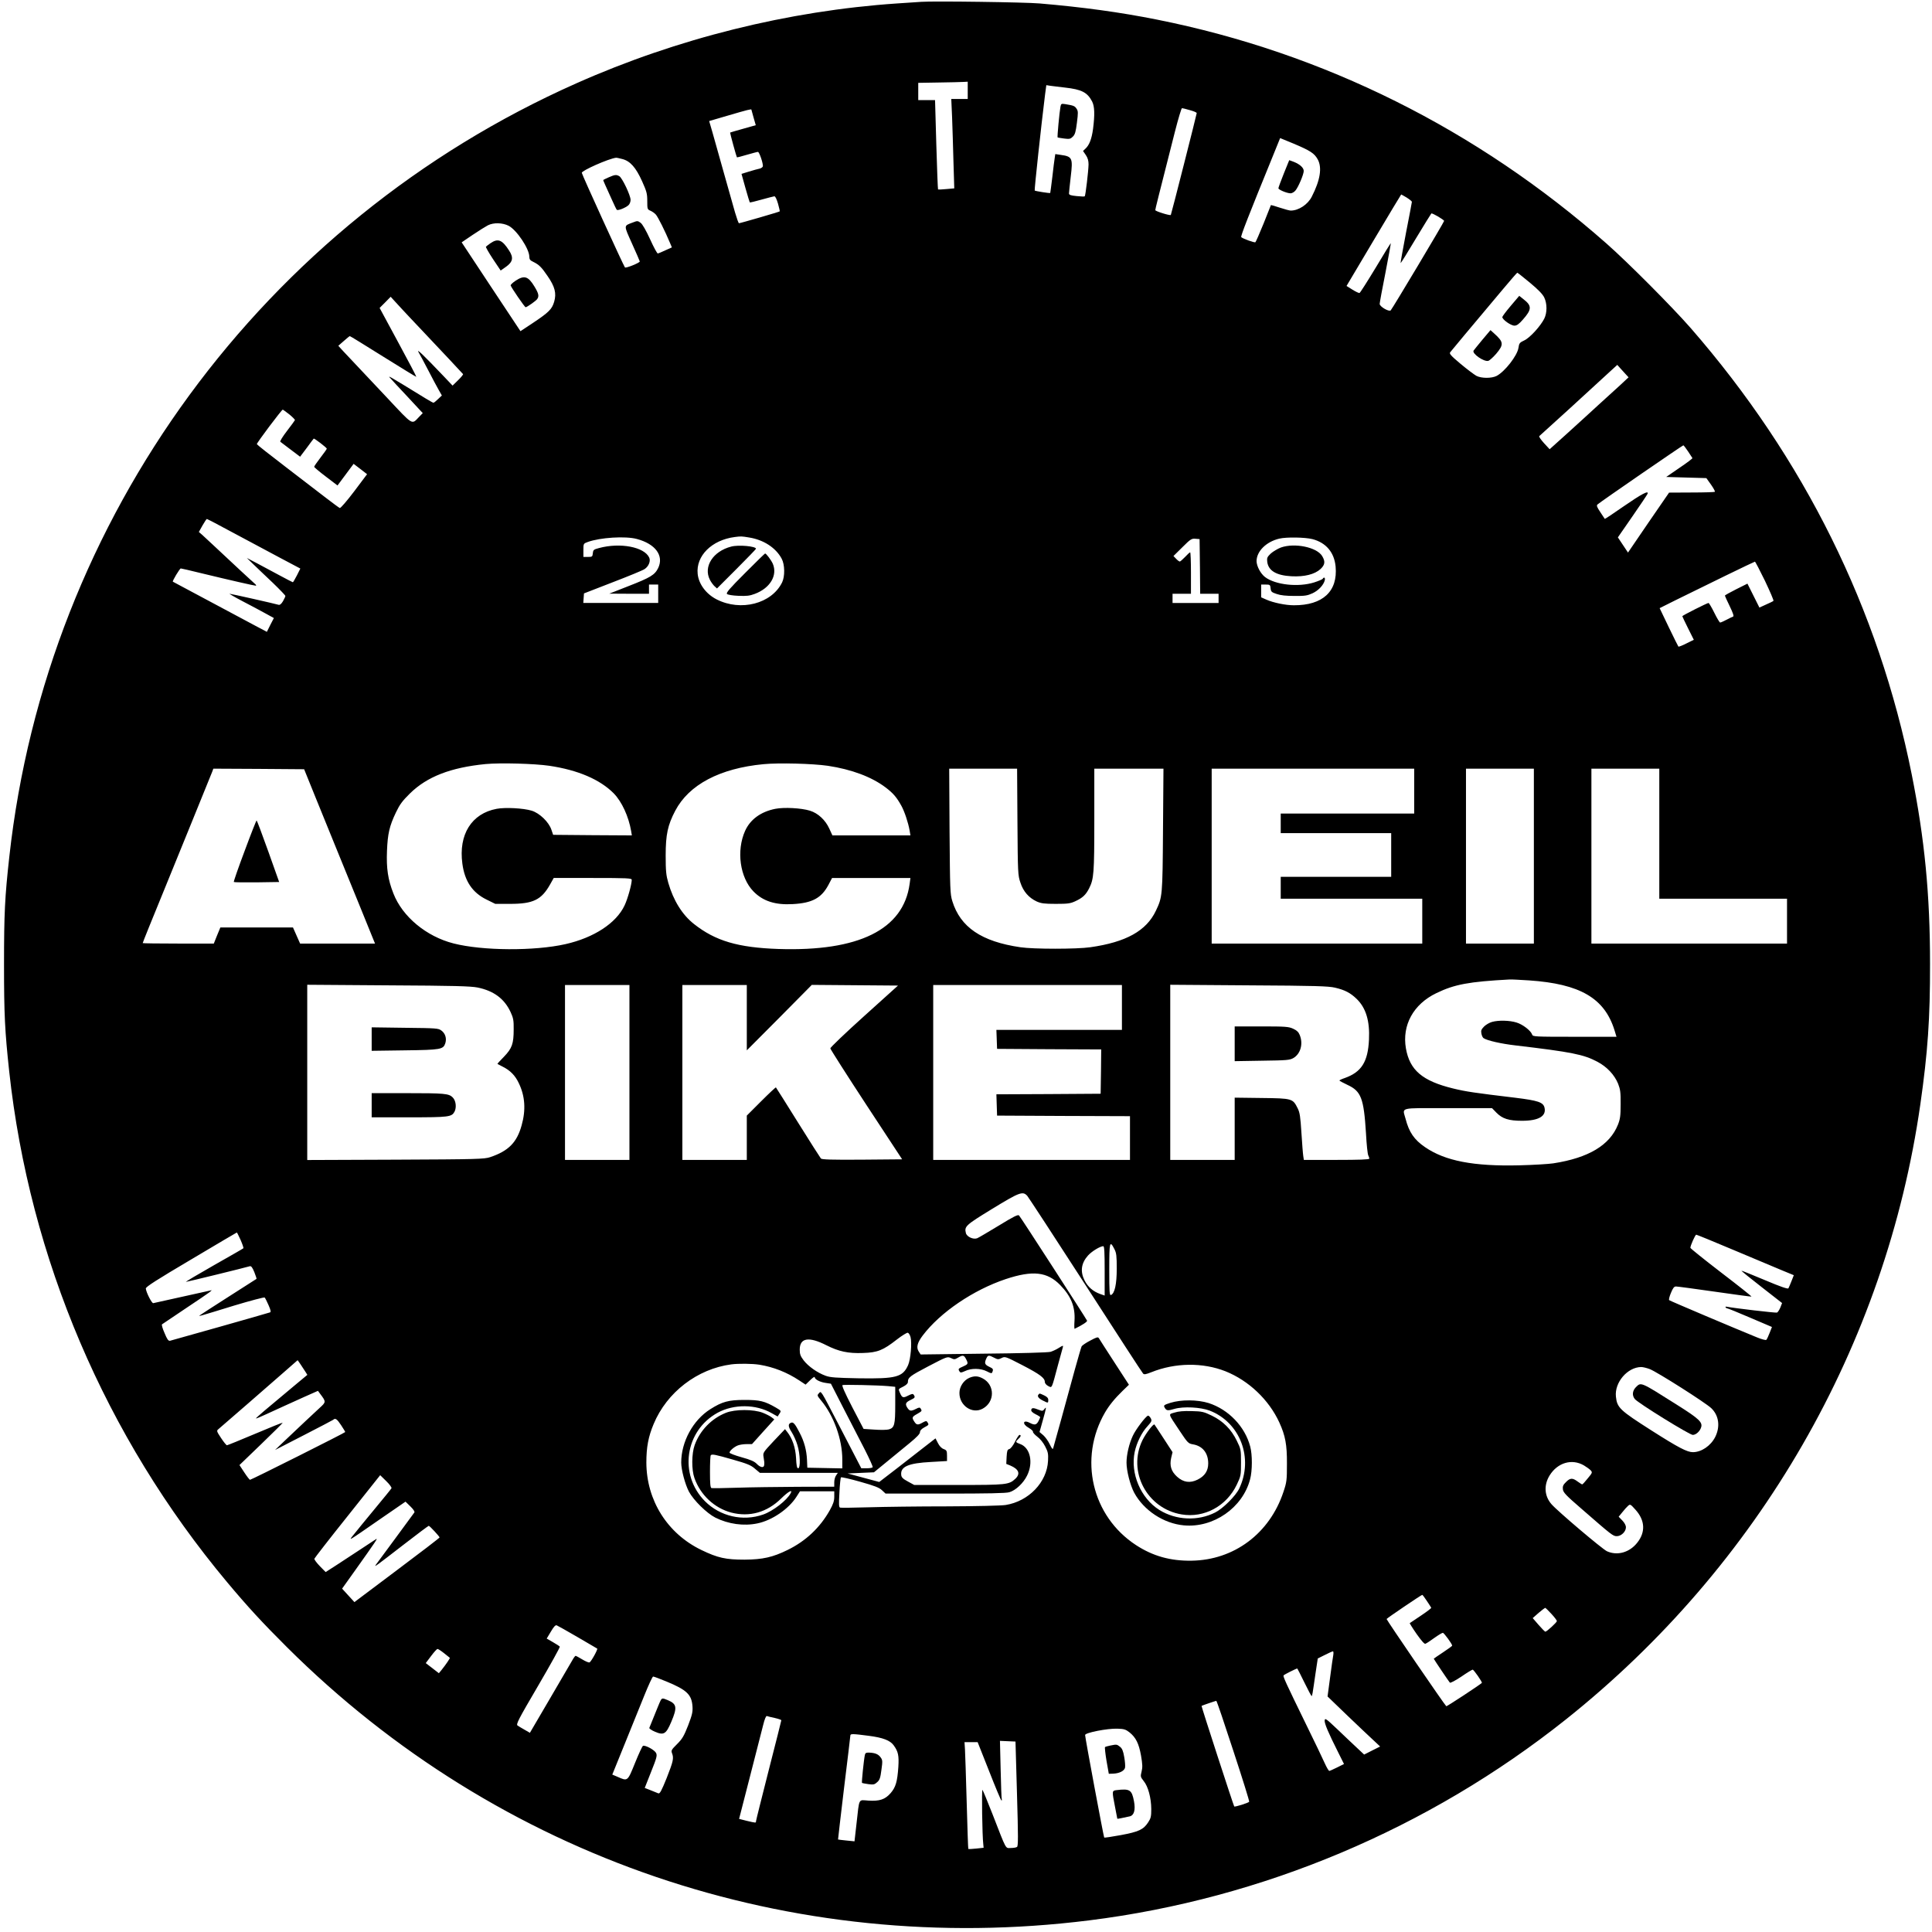 <?xml version="1.0" standalone="no"?>
<!DOCTYPE svg PUBLIC "-//W3C//DTD SVG 20010904//EN"
 "http://www.w3.org/TR/2001/REC-SVG-20010904/DTD/svg10.dtd">
<svg version="1.0" xmlns="http://www.w3.org/2000/svg"
 width="1679pt" height="1679pt" viewBox="0 0 1679 1679"
 preserveAspectRatio="xMidYMid meet">
<g transform="translate(0,1679) scale(0.1,-0.1)"
fill="#000000" stroke="none">
<path d="M8005 16774 c-27 -2 -122 -8 -210 -14 -944 -64 -1910 -304 -2786
-694 -2721 -1208 -4603 -3776 -4928 -6721 -39 -351 -46 -493 -46 -935 0 -439
7 -577 45 -931 177 -1626 836 -3173 1893 -4438 179 -214 309 -355 521 -566
1840 -1832 4382 -2698 6971 -2374 1506 188 2951 797 4143 1746 1679 1337 2781
3250 3081 5348 64 448 85 745 84 1220 0 601 -47 1084 -159 1644 -288 1442
-935 2748 -1921 3880 -160 183 -543 568 -730 733 -1127 994 -2461 1659 -3910
1948 -321 64 -643 108 -1018 140 -124 11 -925 22 -1030 14z m405 -769 l0 -75
-71 0 -72 0 7 -157 c3 -87 9 -262 12 -389 l7 -231 -68 -6 c-38 -4 -71 -5 -73
-3 -2 3 -9 178 -15 390 l-11 386 -73 0 -73 0 0 75 0 75 178 3 c97 1 194 4 215
5 l37 2 0 -75z m845 24 c145 -16 195 -42 236 -121 22 -43 24 -114 8 -239 -12
-88 -33 -141 -67 -172 l-20 -19 24 -35 c17 -25 24 -49 24 -82 -1 -56 -26 -270
-33 -277 -2 -3 -34 -2 -71 2 -51 5 -66 10 -66 23 0 9 7 74 15 144 20 164 14
177 -87 191 l-47 7 -5 -33 c-3 -18 -13 -94 -21 -168 -9 -74 -17 -135 -18 -137
-5 -4 -129 16 -135 21 -4 5 57 571 90 834 l11 82 31 -5 c17 -2 76 -10 131 -16z
m1085 -196 c33 -9 60 -20 60 -26 0 -10 -221 -880 -225 -885 -6 -8 -135 32
-135 42 0 10 24 104 170 679 29 114 57 207 62 207 4 0 35 -7 68 -17z m-3810 4
c0 -1 9 -32 19 -69 l19 -66 -110 -31 c-61 -17 -112 -32 -113 -33 -2 -3 55
-211 59 -215 2 -2 40 8 87 22 46 13 89 25 96 25 11 0 43 -91 43 -123 0 -8 -12
-18 -27 -22 -16 -3 -58 -15 -94 -26 l-65 -20 34 -122 c19 -67 36 -124 38 -126
2 -2 48 9 101 24 54 15 104 28 112 29 9 1 20 -23 32 -63 10 -36 17 -66 15 -68
-5 -5 -343 -103 -354 -103 -4 0 -19 42 -34 93 -14 50 -58 207 -98 347 -40 140
-84 298 -99 352 l-28 96 171 50 c160 47 196 56 196 49z m4714 -296 c142 -60
178 -83 207 -135 40 -71 23 -181 -51 -325 -34 -68 -114 -121 -183 -121 -10 0
-52 11 -94 25 -42 14 -77 24 -78 23 -1 -2 -30 -74 -64 -161 -35 -86 -67 -159
-71 -162 -9 -6 -109 31 -123 44 -7 7 61 181 276 708 34 84 62 153 62 153 0 0
54 -22 119 -49z m-5836 -133 c68 -17 118 -73 172 -193 40 -89 45 -108 45 -172
0 -69 1 -73 27 -84 14 -6 35 -20 47 -33 18 -19 82 -147 124 -248 l16 -38 -56
-25 c-30 -14 -60 -27 -66 -28 -6 -1 -36 54 -67 123 -36 78 -66 131 -83 144
-25 18 -28 18 -69 2 -79 -30 -79 -19 -5 -184 37 -82 67 -151 67 -154 0 -12
-121 -61 -129 -52 -11 12 -373 805 -375 822 -2 19 232 123 297 131 5 1 29 -4
55 -11z m6817 -335 c25 -16 45 -32 45 -37 0 -5 -23 -125 -51 -268 -27 -143
-49 -262 -47 -264 2 -2 62 94 132 212 71 118 132 216 135 219 9 5 111 -55 111
-65 0 -10 -448 -760 -464 -777 -14 -15 -96 32 -96 56 0 9 22 131 50 270 27
140 48 256 47 257 -2 2 -61 -94 -132 -213 -72 -119 -135 -218 -140 -219 -6 -2
-33 11 -62 29 l-51 32 236 397 c130 219 238 398 239 398 1 0 23 -12 48 -27z
m-7805 -245 c70 -36 180 -200 180 -269 0 -22 7 -32 33 -44 51 -25 72 -45 125
-123 65 -94 79 -151 58 -224 -19 -65 -46 -92 -187 -186 l-106 -70 -256 386
-255 386 96 65 c53 36 113 73 132 83 50 25 126 23 180 -4z m8876 -495 c71 -59
110 -99 124 -128 26 -54 26 -133 0 -185 -34 -66 -125 -166 -173 -188 -41 -19
-45 -25 -51 -65 -10 -68 -119 -207 -190 -244 -43 -22 -132 -22 -176 1 -19 11
-81 57 -137 104 -86 72 -100 89 -90 101 11 15 183 220 455 544 68 81 125 147
128 147 3 0 52 -39 110 -87z m-9743 -293 c39 -41 107 -113 151 -160 45 -47
133 -142 198 -210 64 -69 119 -128 122 -131 3 -3 -16 -27 -43 -53 l-48 -47
-74 78 c-181 190 -242 248 -222 213 11 -19 49 -89 83 -155 34 -66 75 -143 91
-171 l29 -51 -33 -31 c-18 -18 -36 -32 -40 -32 -4 0 -35 17 -69 38 -344 211
-335 206 -298 167 19 -21 42 -46 50 -55 8 -9 49 -53 90 -96 41 -44 88 -95 104
-112 l30 -32 -35 -36 c-62 -65 -47 -74 -270 164 -112 119 -236 250 -275 292
-39 41 -90 95 -113 120 l-41 45 48 42 c26 23 49 42 52 42 3 1 133 -80 290
-178 157 -98 286 -177 288 -176 2 2 -69 137 -158 301 l-161 298 48 48 48 49
44 -48 c24 -26 75 -82 114 -123z m10575 -502 l25 -27 -74 -69 c-41 -37 -126
-115 -189 -172 -63 -58 -117 -107 -120 -110 -3 -3 -72 -66 -154 -140 l-149
-134 -49 53 c-27 30 -46 57 -41 61 8 7 240 217 259 235 6 6 55 51 109 100 92
84 152 139 265 243 l45 41 24 -27 c13 -15 35 -39 49 -54z m-11614 -349 c28
-23 50 -45 49 -50 -2 -5 -33 -47 -69 -94 -37 -48 -63 -90 -58 -94 5 -4 46 -35
91 -69 l81 -61 58 77 c31 42 58 79 60 80 4 6 114 -79 114 -87 0 -4 -25 -39
-55 -78 -30 -39 -55 -75 -55 -80 1 -4 46 -43 102 -85 l101 -77 70 94 70 94 59
-45 58 -45 -112 -149 c-62 -82 -118 -147 -125 -145 -6 2 -60 42 -120 88 -59
46 -218 168 -353 271 -135 103 -246 191 -248 196 -3 9 216 300 225 300 3 0 28
-19 57 -41z m12156 -322 c19 -28 36 -55 38 -58 1 -4 -49 -42 -113 -85 l-115
-79 174 -5 175 -5 40 -56 c22 -31 37 -59 34 -63 -4 -3 -94 -6 -202 -6 l-196
-1 -179 -260 -178 -261 -44 66 -44 66 126 182 c70 101 129 189 132 197 12 32
-51 -1 -206 -108 -90 -63 -164 -112 -166 -110 -2 2 -19 29 -39 59 -29 43 -34
57 -24 66 18 18 739 514 746 514 3 0 22 -24 41 -53z m-12696 -679 c94 -50 194
-103 221 -118 28 -15 132 -71 232 -124 l183 -97 -30 -60 c-17 -32 -32 -59 -35
-59 -2 0 -53 26 -112 58 -59 32 -148 80 -198 106 l-90 47 60 -58 c33 -31 108
-104 168 -160 59 -57 107 -107 107 -112 0 -6 -10 -26 -21 -46 -14 -24 -27 -34
-38 -31 -33 10 -415 96 -426 96 -5 0 46 -30 115 -66 69 -36 158 -83 197 -105
l73 -40 -31 -60 -30 -60 -102 54 c-231 123 -712 380 -715 382 -6 5 60 115 69
115 4 0 84 -18 176 -41 260 -63 463 -109 476 -109 7 1 1 10 -13 21 -22 19
-179 165 -355 330 -38 36 -83 77 -98 91 l-29 25 32 57 c18 31 34 56 38 56 3 0
82 -41 176 -92z m4536 -69 c126 -20 232 -89 283 -184 28 -52 29 -154 4 -206
-91 -186 -359 -255 -569 -148 -92 47 -156 133 -165 222 -16 156 122 294 322
320 54 7 59 7 125 -4z m-975 -13 c161 -43 236 -145 185 -252 -30 -61 -67 -83
-262 -159 l-163 -64 173 -1 172 0 0 40 0 40 40 0 40 0 0 -80 0 -80 -326 0
-325 0 3 42 3 41 250 97 c138 53 262 104 276 114 36 23 55 70 41 100 -42 93
-253 133 -437 83 -46 -12 -50 -16 -53 -45 -3 -30 -6 -32 -43 -32 l-39 0 0 58
c0 58 0 58 38 72 108 39 327 53 427 26z m5870 -1 c119 -31 190 -115 202 -238
20 -216 -111 -338 -363 -337 -72 0 -178 22 -239 49 l-45 20 0 55 0 56 39 0
c37 0 40 -2 43 -32 3 -30 8 -35 53 -50 34 -12 83 -17 155 -17 90 -1 112 3 156
23 52 24 97 72 107 114 5 22 -7 31 -18 12 -3 -5 -36 -19 -73 -31 -139 -44
-338 -22 -428 46 -39 30 -73 94 -74 138 0 86 84 169 197 196 63 15 224 12 288
-4z m-977 -237 l2 -238 80 0 80 0 0 -40 0 -40 -200 0 -200 0 0 40 0 40 80 0
80 0 0 180 c0 99 -3 180 -7 180 -4 0 -24 -18 -44 -40 -21 -22 -42 -40 -46 -40
-5 0 -20 11 -32 24 l-23 24 78 77 c70 70 80 76 113 73 l36 -3 3 -237z m4910
-125 c44 -93 78 -171 74 -175 -4 -4 -33 -18 -65 -32 l-57 -26 -52 104 -52 104
-98 -49 c-54 -27 -98 -52 -98 -55 0 -3 19 -45 42 -92 28 -58 38 -87 30 -90 -7
-2 -33 -15 -58 -28 -25 -13 -49 -24 -55 -24 -5 0 -28 38 -51 85 -23 47 -46 85
-50 85 -12 0 -228 -109 -228 -115 0 -3 23 -50 50 -105 l50 -100 -65 -32 c-35
-18 -66 -30 -69 -27 -2 2 -40 78 -84 169 l-79 165 136 68 c246 122 686 336
692 336 3 1 42 -74 87 -166z m-10564 -1608 c249 -37 440 -119 560 -240 70 -72
129 -200 151 -328 l6 -37 -342 2 -342 3 -15 44 c-22 67 -103 145 -172 166 -73
22 -230 30 -304 16 -218 -41 -332 -223 -298 -476 20 -152 87 -252 209 -312
l77 -38 130 0 c199 0 271 35 346 168 l32 57 339 0 c300 0 339 -2 339 -16 0
-39 -35 -165 -62 -222 -72 -154 -266 -281 -514 -337 -270 -61 -722 -58 -972 6
-237 60 -445 233 -523 434 -48 122 -62 218 -56 370 6 149 21 216 78 335 33 69
55 99 122 165 149 146 354 225 657 255 129 12 424 4 554 -15z m2420 0 c206
-31 380 -96 502 -188 66 -50 96 -85 137 -159 28 -50 60 -148 72 -215 l7 -43
-339 0 -339 0 -27 59 c-34 75 -99 135 -169 156 -75 23 -223 31 -300 16 -126
-25 -218 -92 -263 -192 -77 -172 -45 -405 73 -526 82 -84 189 -119 341 -110
169 9 249 52 310 166 l32 61 341 0 340 0 -7 -52 c-54 -396 -442 -588 -1140
-565 -352 12 -548 70 -734 217 -102 80 -179 205 -223 357 -19 66 -23 102 -23
238 0 183 18 265 83 389 119 227 388 369 767 405 134 13 427 5 559 -14z
m-4464 -245 c48 -118 130 -321 183 -450 53 -129 152 -373 221 -542 l125 -308
-326 0 -325 0 -31 70 -31 70 -315 0 -316 0 -29 -70 -28 -70 -309 0 c-170 0
-309 2 -309 4 0 5 80 203 190 471 86 211 401 984 414 1018 l10 27 395 -2 394
-3 87 -215z m6112 -242 c3 -447 4 -465 26 -529 25 -77 73 -131 141 -163 39
-17 65 -21 166 -21 104 0 127 3 170 23 63 29 91 55 120 112 41 82 45 129 45
595 l0 445 301 0 300 0 -4 -532 c-4 -578 -5 -582 -62 -703 -83 -175 -260 -273
-570 -317 -117 -17 -494 -17 -607 0 -338 49 -522 174 -592 401 -19 62 -20 97
-24 609 l-3 542 295 0 295 0 3 -462z m3448 267 l0 -195 -580 0 -580 0 0 -85 0
-85 480 0 480 0 0 -190 0 -190 -480 0 -480 0 0 -95 0 -95 615 0 615 0 0 -195
0 -195 -915 0 -915 0 0 760 0 760 880 0 880 0 0 -195z m1040 -565 l0 -760
-295 0 -295 0 0 760 0 760 295 0 295 0 0 -760z m1090 195 l0 -565 555 0 555 0
0 -195 0 -195 -850 0 -850 0 0 760 0 760 295 0 295 0 0 -565z m-1132 -1275
c443 -30 655 -154 742 -431 l18 -59 -363 0 c-350 0 -364 1 -370 19 -11 34 -82
89 -136 105 -61 19 -157 21 -213 5 -22 -6 -53 -24 -69 -40 -24 -25 -28 -35
-23 -61 3 -18 12 -36 19 -40 31 -21 154 -49 277 -63 489 -58 591 -78 712 -142
83 -44 148 -113 180 -191 19 -49 23 -75 22 -177 0 -101 -4 -129 -23 -178 -71
-179 -256 -290 -563 -337 -40 -6 -172 -14 -293 -17 -399 -10 -647 38 -821 158
-94 64 -139 130 -169 246 -27 103 -67 93 368 93 l383 0 39 -40 c51 -52 107
-70 222 -70 146 0 214 41 195 116 -12 45 -57 60 -252 84 -358 43 -428 53 -543
81 -266 65 -376 159 -409 348 -35 202 65 384 264 480 159 77 284 100 638 119
14 1 89 -3 168 -8z m-9137 -62 c140 -29 232 -97 286 -213 24 -52 28 -73 27
-150 0 -126 -14 -165 -84 -238 -33 -33 -59 -62 -57 -63 1 -1 21 -11 44 -23 67
-33 111 -78 142 -145 54 -112 62 -232 24 -366 -41 -149 -115 -223 -273 -276
-51 -17 -110 -19 -822 -22 l-768 -3 0 761 0 762 703 -5 c574 -3 716 -7 778
-19z m1319 -738 l0 -760 -280 0 -280 0 0 760 0 760 280 0 280 0 0 -760z m1020
476 l0 -284 283 284 282 285 374 -3 375 -3 -295 -266 c-162 -146 -294 -272
-293 -280 1 -8 141 -228 312 -489 l312 -475 -347 -3 c-269 -2 -350 1 -359 10
-6 7 -96 148 -199 313 -103 165 -189 302 -192 305 -2 2 -60 -52 -128 -120
l-125 -125 0 -192 0 -193 -280 0 -280 0 0 760 0 760 280 0 280 0 0 -284z
m3260 89 l0 -195 -545 0 -546 0 3 -82 3 -83 453 -3 452 -2 -2 -193 -3 -192
-453 -3 -453 -2 3 -93 3 -92 578 -3 577 -2 0 -190 0 -190 -855 0 -855 0 0 760
0 760 820 0 820 0 0 -195z m1851 172 c86 -20 134 -45 188 -97 82 -79 116 -193
108 -355 -9 -193 -65 -281 -209 -333 -27 -9 -48 -19 -48 -22 0 -3 32 -20 70
-38 119 -55 142 -116 161 -421 5 -96 14 -182 20 -192 5 -10 9 -22 9 -28 0 -8
-90 -11 -285 -11 l-284 0 -5 33 c-3 17 -10 109 -16 202 -9 142 -14 177 -33
214 -42 84 -46 86 -313 89 l-234 3 0 -270 0 -271 -280 0 -280 0 0 761 0 761
683 -5 c574 -3 693 -7 748 -20z m-2674 -1809 c11 -13 240 -363 508 -778 268
-415 492 -761 499 -767 9 -10 24 -7 72 12 207 83 446 86 644 8 202 -81 377
-247 468 -445 52 -114 67 -193 66 -358 0 -145 -2 -161 -31 -247 -120 -360
-429 -591 -798 -596 -184 -3 -336 40 -482 135 -385 251 -502 753 -270 1153 37
63 84 121 153 188 l55 53 -126 194 c-70 107 -130 202 -135 210 -8 13 -19 10
-75 -20 -37 -19 -70 -42 -75 -50 -4 -8 -31 -100 -60 -205 -66 -243 -179 -654
-187 -679 -4 -15 -10 -9 -30 32 -13 28 -39 64 -56 79 l-33 28 28 100 c32 114
34 126 14 99 -13 -17 -18 -18 -48 -6 -47 19 -62 19 -66 0 -2 -12 10 -24 37
-38 23 -11 41 -23 41 -26 0 -3 -7 -18 -15 -34 -18 -34 -33 -37 -76 -15 -60 31
-68 -11 -8 -44 22 -13 38 -28 36 -34 -2 -6 15 -25 37 -42 24 -17 53 -53 69
-85 25 -48 28 -64 25 -125 -9 -186 -168 -352 -368 -384 -38 -6 -252 -11 -510
-12 -245 0 -551 -4 -680 -8 -129 -4 -241 -5 -249 -3 -11 4 -12 28 -6 131 3 69
10 129 13 132 4 4 79 -13 167 -38 128 -36 166 -51 190 -74 l31 -29 518 0 c369
0 530 3 558 12 55 16 122 79 154 145 56 113 27 243 -61 274 -41 15 -42 19 -15
44 22 19 26 35 10 35 -5 0 -23 -26 -39 -59 -17 -34 -38 -61 -50 -64 -16 -4
-20 -15 -23 -67 l-3 -62 35 -14 c75 -32 90 -72 43 -116 -55 -51 -78 -53 -493
-53 l-385 0 -55 30 c-43 23 -56 36 -58 57 -8 72 61 103 261 113 l137 8 0 46
c0 42 -3 48 -29 58 -19 7 -37 26 -50 52 l-21 41 -89 -69 c-49 -38 -159 -123
-244 -190 l-156 -120 -138 37 -137 37 114 5 115 5 110 90 c61 50 151 124 200
164 62 51 90 80 90 95 0 14 12 27 37 41 41 22 42 23 28 45 -8 13 -13 13 -41
-2 -41 -24 -54 -23 -73 7 -23 35 -21 42 24 67 43 25 44 26 31 47 -7 11 -14 11
-41 -3 -44 -22 -55 -20 -75 10 -21 33 -15 47 29 68 38 18 41 23 27 44 -7 11
-16 10 -48 -6 -44 -23 -53 -20 -71 21 -16 37 -18 34 28 57 25 13 40 27 40 39
0 40 17 53 177 137 163 85 166 86 197 72 28 -14 34 -13 61 3 42 25 52 23 70
-11 21 -41 20 -45 -25 -65 -43 -19 -45 -22 -31 -44 8 -12 15 -11 48 4 53 26
136 25 190 -3 36 -19 42 -19 47 -6 10 26 7 30 -29 47 -37 18 -42 31 -23 72 13
29 22 30 67 6 31 -16 37 -17 65 -3 30 15 32 15 181 -62 152 -79 195 -111 195
-146 0 -11 12 -26 29 -35 35 -17 28 -32 86 185 20 74 39 143 42 153 4 16 0 15
-34 -6 -21 -14 -54 -29 -73 -35 -21 -6 -261 -13 -582 -16 l-547 -7 -17 26
c-23 35 -12 77 35 139 152 201 440 396 721 490 235 78 361 64 474 -52 95 -98
131 -189 124 -309 -3 -41 -2 -72 1 -71 68 33 112 62 108 71 -7 17 -577 900
-591 914 -9 10 -47 -9 -176 -88 -91 -55 -175 -105 -188 -110 -34 -13 -90 13
-98 45 -14 58 -4 68 228 210 239 146 266 156 305 114z m-6836 -384 c16 -37 27
-69 24 -72 -2 -3 -118 -69 -257 -148 -139 -79 -248 -144 -242 -144 10 0 513
123 555 136 12 3 22 -10 39 -51 12 -31 21 -57 19 -59 -2 -2 -112 -72 -244
-156 -132 -84 -244 -157 -249 -161 -12 -10 -16 -12 302 86 140 42 258 73 262
69 5 -5 20 -35 34 -67 18 -41 22 -59 13 -62 -24 -9 -853 -243 -870 -247 -14
-2 -25 13 -47 67 -17 38 -27 72 -22 76 4 3 103 70 220 148 197 131 232 157
200 146 -7 -2 -119 -27 -248 -55 -129 -28 -241 -53 -248 -55 -12 -4 -61 91
-65 127 -2 14 97 77 393 252 217 129 396 235 398 235 2 1 16 -29 33 -65z
m12977 -88 c174 -73 363 -153 419 -176 l102 -42 -20 -51 c-11 -28 -23 -56 -27
-63 -5 -8 -69 14 -206 72 -110 46 -201 83 -202 81 -2 -2 77 -66 175 -142 l178
-139 -15 -39 c-9 -21 -22 -41 -29 -44 -11 -4 -379 39 -436 51 -9 2 -15 0 -11
-5 3 -5 9 -9 14 -9 5 0 95 -36 199 -81 l190 -81 -20 -51 c-11 -29 -24 -56 -29
-61 -5 -4 -41 5 -82 22 -194 79 -754 316 -762 323 -5 4 2 32 15 63 18 44 28
56 44 56 12 0 163 -20 336 -45 172 -25 316 -44 320 -43 3 2 -114 95 -262 208
-147 113 -268 210 -269 216 0 19 42 114 51 114 5 0 152 -60 327 -134z m-5383
8 c17 -33 20 -59 20 -169 0 -136 -18 -216 -50 -229 -13 -5 -15 27 -15 220 0
242 4 259 45 178z m-85 -189 l0 -214 -40 14 c-61 22 -106 61 -135 118 -39 79
-29 150 31 217 33 36 105 80 132 80 9 0 12 -50 12 -215z m-1687 -575 c13 -51
1 -192 -21 -243 -47 -105 -103 -120 -430 -115 -197 4 -246 7 -287 22 -72 26
-151 82 -191 134 -28 37 -34 54 -34 93 0 103 79 116 232 38 107 -54 189 -72
318 -67 126 4 174 23 294 117 44 34 86 60 95 59 8 -2 19 -19 24 -38z m-5301
-237 c14 -21 32 -50 42 -64 l17 -27 -113 -94 c-249 -207 -337 -282 -334 -285
2 -2 43 15 92 38 49 22 118 54 153 70 35 16 116 53 179 81 l115 51 17 -23 c55
-73 55 -73 -3 -126 -58 -53 -169 -158 -300 -282 l-87 -83 247 127 c137 70 252
131 258 135 19 18 33 8 69 -46 20 -30 36 -57 36 -60 0 -6 -816 -415 -827 -415
-5 0 -27 29 -50 64 l-42 64 190 183 c104 100 188 184 186 185 -2 2 -110 -41
-239 -96 -130 -55 -241 -100 -246 -100 -5 0 -28 28 -51 63 -39 59 -40 63 -23
77 40 34 456 395 567 493 66 58 121 106 121 106 1 1 12 -16 26 -36z m3988 -3
c122 -20 240 -66 348 -138 l53 -35 40 39 c21 21 39 33 39 26 0 -19 45 -43 95
-50 l46 -7 110 -215 c61 -118 144 -280 185 -359 40 -79 71 -147 68 -152 -3 -5
-26 -9 -52 -9 l-47 0 -43 83 c-24 45 -93 179 -154 297 -161 309 -151 294 -172
271 -16 -17 -15 -20 19 -61 111 -133 185 -338 185 -515 l0 -76 -152 3 -152 3
-3 70 c-4 83 -24 158 -64 234 -39 76 -55 95 -74 87 -28 -10 -27 -33 5 -82 17
-27 40 -78 50 -113 24 -76 28 -201 6 -201 -10 0 -15 23 -18 89 -5 91 -32 170
-77 227 l-19 24 -97 -102 c-95 -102 -96 -102 -89 -143 7 -45 7 -43 5 -67 -2
-27 -34 -22 -65 11 -21 21 -52 35 -132 57 -57 16 -104 34 -104 40 0 16 41 51
73 63 16 6 49 11 75 11 l47 0 97 108 97 107 -22 17 c-12 10 -47 28 -77 40 -81
32 -242 32 -322 0 -125 -50 -225 -153 -271 -280 -27 -75 -28 -215 -2 -287 52
-148 174 -261 320 -300 159 -41 311 2 433 122 62 61 104 84 83 46 -33 -62
-153 -155 -239 -185 -176 -62 -374 -16 -506 116 -229 231 -174 613 111 769
141 76 331 75 469 -4 l52 -29 16 25 c16 24 15 25 -29 51 -100 58 -141 68 -275
68 -139 0 -194 -15 -298 -81 -150 -95 -252 -283 -252 -463 0 -64 34 -190 67
-253 40 -75 155 -188 230 -226 113 -56 246 -75 365 -50 127 26 270 124 338
229 l32 50 149 0 149 0 0 -47 c0 -37 -9 -64 -39 -118 -85 -151 -209 -268 -367
-345 -128 -63 -216 -83 -374 -84 -163 0 -232 15 -375 84 -296 143 -477 432
-478 760 0 133 17 224 63 334 115 277 380 480 675 519 62 8 182 7 245 -3z
m7737 -38 c63 -24 488 -294 535 -340 66 -63 79 -160 34 -250 -39 -77 -120
-132 -194 -132 -50 0 -125 39 -359 188 -276 176 -300 198 -310 295 -13 123
100 255 219 257 15 0 49 -8 75 -18z m-6619 -148 l62 -6 0 -156 c0 -174 -7
-200 -55 -214 -16 -5 -73 -6 -125 -2 l-95 6 -98 188 c-66 128 -93 190 -85 193
15 5 304 -1 396 -9z m-1351 -638 c127 -36 159 -49 194 -80 l43 -36 338 0 339
0 -15 -22 c-9 -12 -16 -39 -16 -60 l0 -38 -317 -1 c-175 -1 -412 -4 -528 -8
-115 -4 -216 -5 -222 -3 -10 3 -13 40 -13 141 0 76 3 141 7 144 11 12 35 7
190 -37z m7398 -51 c22 -13 48 -32 58 -42 17 -19 16 -22 -25 -71 -23 -29 -44
-52 -48 -52 -3 0 -21 11 -40 25 -44 33 -65 32 -101 -5 -24 -23 -30 -37 -27
-62 3 -28 25 -52 163 -171 265 -231 273 -237 306 -237 38 0 79 39 79 77 0 17
-12 39 -31 59 l-32 33 31 38 c16 21 39 46 50 56 19 17 21 16 65 -33 83 -92 89
-194 16 -286 -67 -86 -174 -116 -264 -75 -42 20 -428 347 -482 409 -62 71 -68
166 -16 250 69 111 193 148 298 87z m-10363 -199 c-3 -6 -69 -87 -147 -181
-77 -93 -158 -192 -180 -220 -48 -60 -65 -70 234 137 l215 148 43 -42 c26 -25
39 -46 34 -52 -4 -6 -79 -108 -166 -226 -87 -118 -163 -221 -169 -229 -18 -25
6 -7 236 171 119 92 220 168 224 168 8 0 94 -93 94 -101 0 -4 -167 -132 -370
-284 l-370 -278 -54 59 -53 58 122 171 c170 239 190 269 174 260 -8 -5 -66
-43 -129 -85 -63 -42 -159 -105 -212 -139 l-98 -63 -51 52 c-27 28 -49 57 -47
64 2 6 131 173 288 369 l284 357 53 -52 c29 -28 49 -56 45 -62z m8998 -979
c19 -28 36 -55 38 -59 2 -4 -39 -35 -90 -69 -51 -34 -95 -63 -97 -65 -1 -1 25
-44 60 -94 41 -58 68 -89 76 -85 8 2 43 25 77 50 35 25 68 45 75 45 10 0 81
-97 81 -111 0 -4 -36 -30 -80 -59 -44 -29 -80 -54 -80 -55 0 -4 130 -197 140
-208 5 -5 49 19 99 52 49 34 94 61 99 61 10 0 86 -110 80 -115 -18 -18 -303
-205 -309 -203 -9 3 -519 749 -519 758 1 6 302 210 310 210 3 0 21 -24 40 -53z
m1083 -113 c26 -28 47 -56 47 -62 0 -11 -88 -92 -100 -92 -5 0 -31 27 -59 59
l-51 59 52 46 c29 25 55 44 58 43 3 -1 27 -25 53 -53z m-8464 -201 c91 -53
168 -98 171 -100 7 -6 -53 -115 -67 -120 -7 -3 -35 9 -63 26 -28 17 -54 31
-58 31 -4 0 -18 -19 -31 -43 -13 -23 -101 -173 -195 -334 l-171 -292 -45 26
c-25 14 -53 31 -62 37 -15 11 5 50 178 345 107 183 192 336 189 341 -3 4 -30
22 -60 39 l-54 31 36 60 c25 43 40 59 51 55 8 -3 90 -49 181 -102z m-1160
-140 c25 -20 48 -38 50 -40 4 -3 -35 -60 -72 -106 l-23 -28 -57 44 -57 44 46
61 c25 34 51 62 56 62 6 0 32 -17 57 -37z m7728 -15 c-4 -18 -16 -107 -28
-197 l-22 -164 84 -81 c46 -45 149 -143 228 -218 l145 -136 -70 -35 -69 -35
-65 61 c-36 33 -112 106 -170 161 -96 91 -105 97 -108 75 -3 -26 30 -104 119
-281 l49 -98 -60 -30 c-33 -16 -63 -30 -68 -30 -5 0 -23 30 -40 68 -16 37 -87
184 -157 327 -183 375 -206 425 -200 435 4 7 110 60 119 60 1 0 29 -54 61
-120 32 -66 61 -120 64 -120 4 0 12 44 19 98 8 53 18 127 24 163 l10 66 62 31
c33 17 65 31 70 31 4 1 6 -14 3 -31z m-5793 -232 c174 -72 217 -113 224 -215
3 -48 -2 -72 -38 -166 -37 -94 -51 -117 -96 -162 -48 -48 -53 -55 -44 -79 17
-44 11 -70 -46 -215 -46 -114 -60 -139 -73 -134 -9 4 -39 16 -67 27 l-51 20
55 139 c49 122 54 142 44 164 -12 26 -92 70 -114 63 -6 -2 -37 -69 -69 -148
-66 -163 -63 -161 -153 -121 l-45 19 105 259 c58 142 135 333 172 425 37 92
72 168 78 168 7 0 60 -20 118 -44z m4924 -601 c79 -240 141 -439 138 -443 -6
-10 -124 -47 -130 -41 -6 7 -287 871 -284 874 3 3 120 43 128 44 4 1 70 -195
148 -434z m-3985 285 c31 -7 57 -16 57 -20 0 -3 -49 -199 -110 -436 -60 -236
-110 -435 -110 -441 0 -16 1 -16 -80 3 l-67 17 94 366 c51 201 103 403 115
449 12 50 25 81 32 79 6 -3 37 -10 69 -17z m3084 -126 c54 -44 80 -95 99 -201
13 -75 14 -102 5 -138 -11 -44 -10 -47 18 -83 39 -47 65 -146 66 -243 0 -66
-4 -81 -27 -116 -41 -63 -82 -82 -238 -111 -77 -14 -142 -24 -144 -21 -5 5
-166 868 -166 891 0 20 193 58 282 55 58 -2 72 -7 105 -33z m-2267 -29 c124
-16 185 -40 216 -82 40 -55 47 -89 41 -188 -9 -130 -23 -177 -67 -228 -49 -56
-96 -71 -194 -65 -88 6 -77 27 -102 -195 l-18 -159 -70 7 c-39 4 -72 8 -73 9
-1 1 23 201 52 446 30 245 55 451 55 458 0 16 22 15 160 -3z m1288 -504 c11
-374 11 -456 0 -462 -7 -5 -32 -9 -54 -9 -48 0 -34 -27 -159 295 -43 110 -82
204 -87 210 -8 8 -2 -400 7 -471 l3 -32 -65 -7 c-35 -4 -66 -5 -68 -3 -2 2 -8
183 -14 403 -6 220 -13 428 -15 463 l-4 62 57 0 57 0 99 -250 c54 -138 102
-253 107 -256 4 -3 6 1 4 8 -3 7 -7 125 -10 261 l-6 248 67 -3 68 -3 13 -454z"/>
<path d="M9216 15863 c-9 -47 -29 -263 -25 -267 2 -2 28 -6 57 -10 46 -6 55
-4 76 17 19 19 25 42 35 121 11 86 11 100 -3 121 -16 24 -25 28 -98 40 -34 5
-37 4 -42 -22z"/>
<path d="M11157 15282 c-26 -65 -47 -122 -47 -128 0 -13 75 -44 106 -44 11 0
30 10 41 23 25 28 73 141 73 171 0 28 -33 58 -85 79 l-41 15 -47 -116z"/>
<path d="M5290 15249 c-24 -11 -46 -21 -47 -23 -2 -1 6 -20 16 -42 10 -21 35
-77 56 -124 21 -47 41 -89 45 -93 9 -10 77 17 102 40 10 9 18 29 18 46 0 39
-73 192 -98 206 -27 15 -39 13 -92 -10z"/>
<path d="M4262 14676 c-18 -13 -36 -26 -39 -30 -3 -3 24 -51 61 -107 l67 -100
47 33 c60 43 66 80 26 141 -60 94 -97 108 -162 63z"/>
<path d="M4480 14350 c-25 -17 -44 -35 -42 -41 5 -18 122 -189 130 -189 11 0
85 52 99 69 20 26 15 50 -23 112 -54 89 -88 99 -164 49z"/>
<path d="M13130 14133 c-40 -47 -73 -91 -74 -98 -2 -21 74 -75 105 -75 21 0
39 13 74 53 77 87 79 119 7 175 l-39 31 -73 -86z"/>
<path d="M12883 13838 c-38 -46 -73 -89 -77 -95 -15 -26 90 -99 128 -89 11 3
42 31 69 62 67 80 65 102 -19 177 l-31 28 -70 -83z"/>
<path d="M6355 12040 c-158 -40 -244 -174 -186 -288 10 -20 29 -46 40 -56 l22
-20 169 169 c94 94 170 173 170 176 0 22 -152 36 -215 19z"/>
<path d="M6475 11810 c-133 -133 -167 -172 -157 -182 7 -7 49 -14 99 -16 72
-3 98 0 143 17 133 50 199 161 156 262 -14 31 -57 89 -67 89 -2 0 -81 -76
-174 -170z"/>
<path d="M11132 12032 c-29 -11 -69 -35 -89 -53 -31 -30 -34 -38 -30 -72 10
-77 79 -118 210 -125 114 -6 203 17 253 63 39 37 43 65 14 113 -47 77 -239
116 -358 74z"/>
<path d="M2126 9395 c-55 -146 -97 -267 -94 -270 3 -3 93 -4 200 -3 l194 3
-95 267 c-53 148 -98 268 -101 268 -3 0 -50 -119 -104 -265z"/>
<path d="M3230 7760 l0 -102 288 4 c315 4 334 8 352 62 13 42 0 85 -34 110
-26 20 -43 21 -317 24 l-289 4 0 -102z"/>
<path d="M3230 7185 l0 -105 325 0 c347 0 370 3 395 49 19 37 12 96 -15 123
-34 35 -70 38 -411 38 l-294 0 0 -105z"/>
<path d="M10730 7719 l0 -151 238 4 c217 3 240 5 272 23 63 37 87 124 55 201
-10 25 -26 40 -57 54 -39 18 -67 20 -275 20 l-233 0 0 -151z"/>
<path d="M8424 4816 c-49 -21 -86 -77 -86 -130 -2 -111 111 -188 202 -138 107
58 107 207 0 263 -41 22 -73 23 -116 5z"/>
<path d="M9027 4673 c-16 -15 -4 -34 33 -53 49 -25 50 -25 50 3 0 17 -10 28
-35 40 -41 19 -39 19 -48 10z"/>
<path d="M10172 4599 c-56 -18 -61 -22 -52 -39 16 -30 26 -32 86 -14 79 23
228 15 307 -15 265 -103 383 -414 256 -678 -30 -63 -141 -173 -208 -207 -151
-77 -342 -68 -486 22 -162 102 -253 317 -214 504 17 80 62 171 110 222 39 44
41 48 29 72 -8 13 -18 23 -24 21 -20 -6 -107 -121 -131 -174 -32 -67 -55 -164
-55 -234 0 -72 32 -196 67 -262 84 -154 256 -267 431 -283 257 -24 512 153
576 401 20 74 20 213 1 284 -46 174 -188 322 -362 378 -97 30 -238 31 -331 2z"/>
<path d="M10207 4514 c-55 -17 -60 -1 45 -159 70 -105 75 -110 115 -117 84
-14 133 -75 133 -166 0 -64 -30 -110 -93 -141 -65 -32 -123 -24 -178 26 -51
46 -66 96 -51 163 l12 50 -76 117 c-42 65 -79 120 -81 123 -9 10 -74 -75 -104
-135 -133 -271 38 -596 340 -646 196 -33 390 72 479 258 36 76 37 81 37 193 0
112 -1 117 -37 190 -48 99 -119 170 -218 218 -69 33 -83 37 -175 39 -69 2
-115 -2 -148 -13z"/>
<path d="M14216 4734 c-30 -31 -34 -72 -8 -103 30 -36 475 -311 503 -311 28 0
63 32 73 67 13 43 -21 75 -200 188 -334 211 -321 205 -368 159z"/>
<path d="M5741 2012 c-8 -15 -26 -60 -98 -238 -2 -6 19 -21 48 -33 78 -34 98
-21 143 86 53 125 48 155 -31 188 -45 19 -50 19 -62 -3z"/>
<path d="M9647 1620 c-20 -4 -40 -10 -44 -13 -3 -4 3 -58 13 -119 l20 -113 36
1 c55 2 97 23 105 51 3 14 0 56 -7 94 -9 53 -18 74 -37 89 -27 21 -28 22 -86
10z"/>
<path d="M9703 1233 c-40 -5 -40 -7 -13 -145 11 -57 20 -104 20 -104 0 -2 55
9 108 21 38 9 51 56 37 131 -19 100 -36 111 -152 97z"/>
<path d="M7516 1538 c-9 -41 -29 -238 -25 -242 2 -2 27 -7 55 -11 45 -6 54 -4
77 17 22 19 28 37 37 107 11 77 10 86 -8 110 -20 27 -48 38 -99 40 -26 1 -34
-4 -37 -21z"/>
</g>
</svg>

